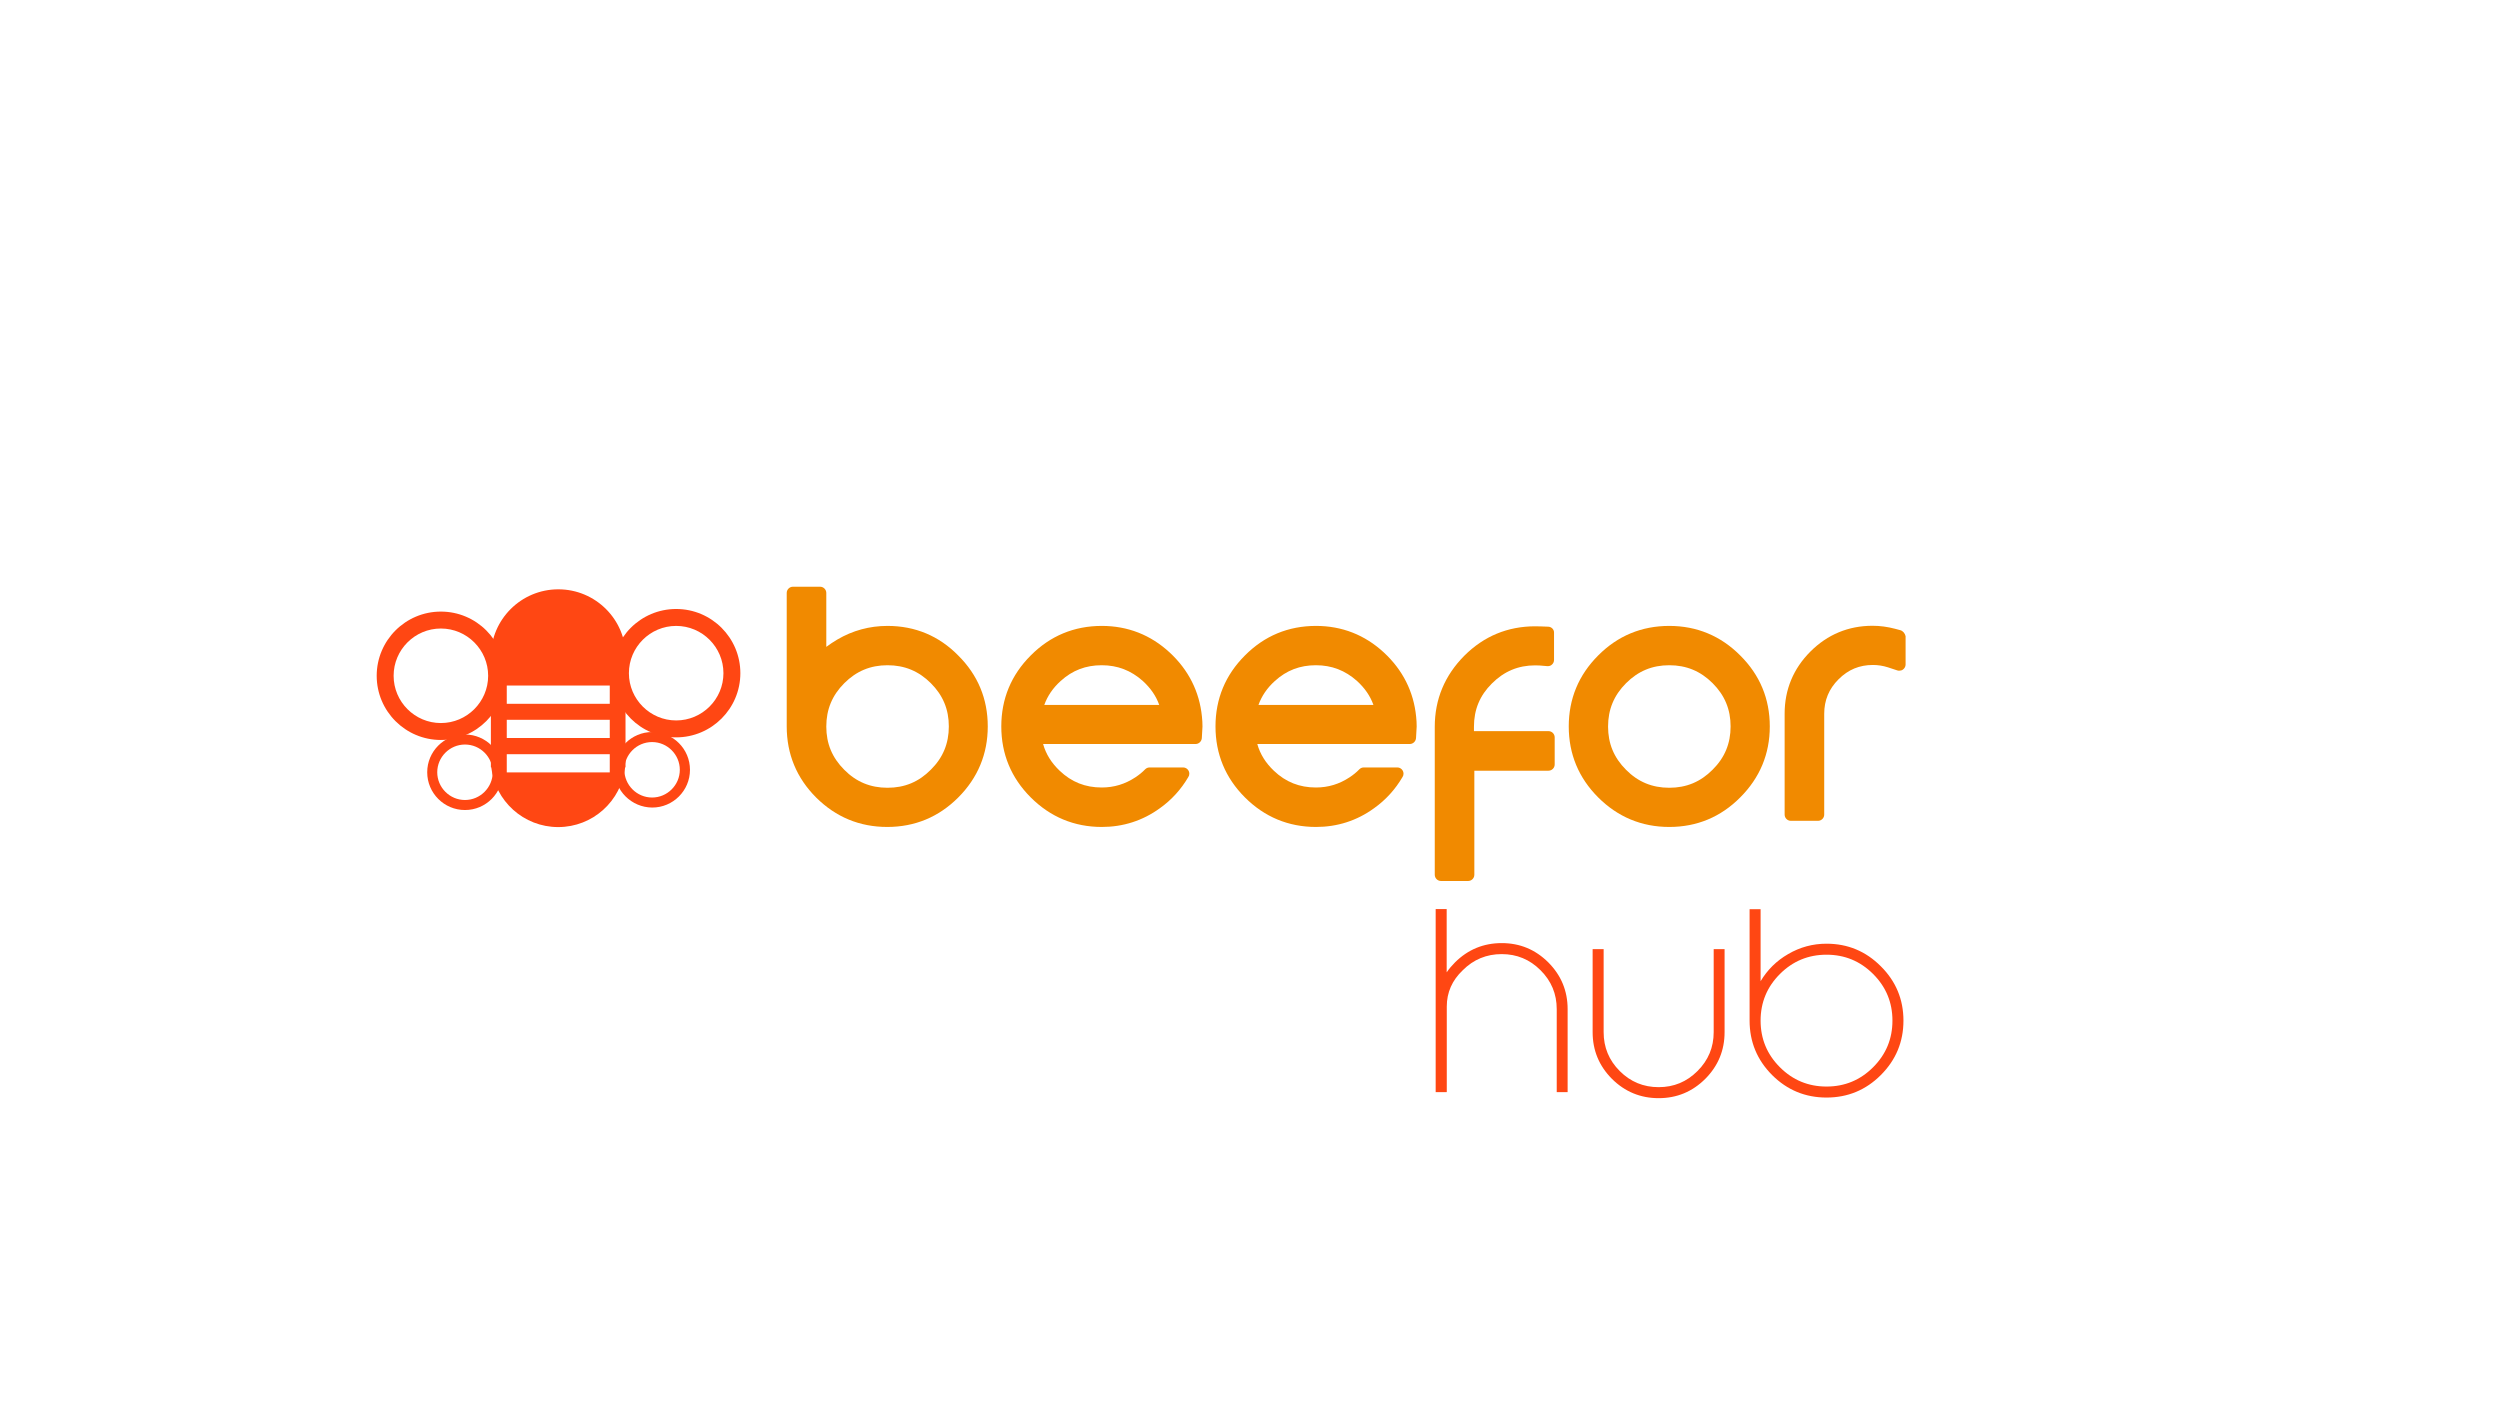 <?xml version="1.0" encoding="UTF-8"?>
<svg id="Camada_1" xmlns="http://www.w3.org/2000/svg" version="1.1" viewBox="0 0 1920 1080">
  <!-- Generator: Adobe Illustrator 29.8.3, SVG Export Plug-In . SVG Version: 2.1.1 Build 3)  -->
  <defs>
    <style>
      .st0 {
        fill: #ff4713;
      }

      .st1 {
        fill: #f18a00;
      }
    </style>
  </defs>
  <g>
    <g>
      <path class="st1" d="M681.6,480.7c-13.7,0-26.7,3.5-38.6,10.5-2.9,1.7-5.7,3.6-8.4,5.6v-41.4c0-2.6-2.1-4.8-4.8-4.8h-20.8c-2.6,0-4.8,2.1-4.8,4.8v102.5c0,21.2,7.6,39.6,22.6,54.6,15.1,15,33.4,22.6,54.6,22.6s39.5-7.6,54.5-22.6,22.7-33.4,22.7-54.6-7.6-39.5-22.7-54.5c-14.7-15-33.1-22.7-54.3-22.7ZM681.6,605c-13.1,0-24-4.5-33.2-13.8-9.3-9.3-13.8-20.1-13.8-33.2s4.5-24,13.8-33.3,20.1-13.8,33.2-13.8,24,4.5,33.3,13.8,13.8,20.1,13.8,33.2-4.5,24-13.8,33.2c-9.3,9.4-20.1,13.9-33.3,13.9Z"/>
      <path class="st1" d="M1189.1,481.3l-5.3-.2c-1.5-.1-3.1-.1-4.7-.1-21.2,0-39.5,7.6-54.5,22.6-15,15.1-22.7,33.4-22.7,54.6v113.6c0,2.6,2.1,4.8,4.8,4.8h20.8c2.6,0,4.8-2.1,4.8-4.8v-79.9h56.9c2.6,0,4.8-2.1,4.8-4.8v-20.8c0-2.6-2.1-4.8-4.8-4.8h-57.2v-3.4c0-13.1,4.5-24,13.8-33.2,9.3-9.3,20.2-13.9,33.2-13.9,1.2,0,2.3,0,3.4.1l6,.5h.4c1.2,0,2.3-.4,3.2-1.3,1-.9,1.5-2.2,1.5-3.5v-20.9c.1-2.4-1.9-4.5-4.4-4.6Z"/>
      <path class="st1" d="M1282,480.7c-21.2,0-39.6,7.6-54.6,22.7-15,15-22.6,33.3-22.6,54.5s7.6,39.5,22.6,54.5,33.4,22.7,54.6,22.7,39.5-7.6,54.5-22.7c15-15,22.7-33.3,22.7-54.5s-7.6-39.5-22.7-54.5c-14.9-15-33.3-22.7-54.5-22.7ZM1282,605c-13.1,0-24-4.5-33.2-13.8-9.3-9.3-13.8-20.1-13.8-33.2s4.5-24,13.8-33.3,20.1-13.8,33.2-13.8,24,4.5,33.3,13.8,13.8,20.1,13.8,33.2-4.5,24-13.8,33.2c-9.3,9.4-20.2,13.9-33.3,13.9Z"/>
      <path class="st1" d="M1459.5,484l-4.1-1.1c-5.7-1.5-11.5-2.3-17.3-2.3-18.5,0-34.6,6.7-47.7,19.8-13.1,13.1-19.8,29.2-19.8,47.7v77.5c0,2.6,2.1,4.8,4.8,4.8h20.8c2.6,0,4.8-2.1,4.8-4.8v-77.4c0-10.4,3.6-19.1,11-26.5s16-11,26.4-11c3.9,0,7.7.6,11.5,1.8l7.3,2.4c.5.2,1,.2,1.5.2,1,0,2-.3,2.8-.9,1.2-.9,2-2.3,2-3.8v-21.8c-.5-2.2-2-4-4-4.6Z"/>
      <path class="st1" d="M898.3,501.1c-14.6-13.5-32.2-20.4-52.1-20.4-21.2,0-39.6,7.6-54.6,22.7-15,15-22.6,33.3-22.6,54.5s7.6,39.5,22.6,54.5,33.4,22.7,54.6,22.7c16.3,0,31.4-4.8,44.6-14.4,9-6.4,16.3-14.5,21.8-23.9.5-.7.8-1.6.8-2.6,0-2.6-2.1-4.8-4.8-4.8h-25.7c-1.3,0-2.5.5-3.4,1.4-2.2,2.3-4.7,4.3-7.4,6.1-8,5.3-16.5,7.9-26,7.9-12.6,0-23.2-4.2-32.3-12.9-6.3-6-10.5-12.7-12.7-20.5h117.1c2.5,0,4.6-2,4.8-4.5l.3-5.3.1-1.7.1-1.8v-.4c0-2.2-.1-4.6-.4-7.3-1.9-19.2-10.3-35.9-24.8-49.3ZM814.6,523c9-8.2,19.3-12.1,31.5-12.1s22.5,4,31.6,12.1c5.9,5.4,10.1,11.4,12.6,18.4h-88.3c2.5-6.9,6.6-13,12.6-18.4Z"/>
      <path class="st1" d="M1062.8,501.1c-14.6-13.5-32.2-20.4-52.1-20.4-21.2,0-39.6,7.6-54.6,22.7-15,15-22.6,33.3-22.6,54.5s7.6,39.5,22.6,54.5,33.4,22.7,54.6,22.7c16.3,0,31.4-4.8,44.6-14.4,9-6.4,16.3-14.5,21.8-23.9.5-.7.8-1.6.8-2.6,0-2.6-2.1-4.8-4.8-4.8h-25.7c-1.3,0-2.5.5-3.4,1.4-2.2,2.3-4.7,4.3-7.4,6.1-8,5.3-16.5,7.9-26,7.9-12.6,0-23.2-4.2-32.3-12.9-6.3-6-10.5-12.7-12.7-20.5h117.1c2.5,0,4.6-2,4.8-4.5l.3-5.3.1-1.7.1-1.8v-.4c0-2.2-.1-4.6-.4-7.3-1.9-19.2-10.3-35.9-24.8-49.3ZM979.1,523c9-8.2,19.3-12.1,31.5-12.1s22.5,4,31.6,12.1c5.9,5.4,10.1,11.4,12.6,18.4h-88.3c2.5-6.9,6.6-13,12.6-18.4Z"/>
    </g>
    <g>
      <path class="st0" d="M338.6,568.3c-27.2,0-49.3-22.1-49.3-49.3s22.1-49.3,49.3-49.3,49.3,22.1,49.3,49.3-22.1,49.3-49.3,49.3ZM338.6,482.7c-20,0-36.3,16.3-36.3,36.3s16.3,36.3,36.3,36.3,36.3-16.3,36.3-36.3-16.3-36.3-36.3-36.3Z"/>
      <path class="st0" d="M357.1,622.1c-16,0-29-13-29-29s13-29,29-29,29,13,29,29-13,29-29,29ZM357.1,571.8c-11.7,0-21.3,9.6-21.3,21.3s9.6,21.3,21.3,21.3,21.3-9.6,21.3-21.3-9.5-21.3-21.3-21.3Z"/>
      <path class="st0" d="M470,517c0-27.2,22.1-49.3,49.3-49.3s49.3,22.1,49.3,49.3-22.1,49.3-49.3,49.3c-27.2.1-49.3-22.1-49.3-49.3ZM483,517c0,20,16.3,36.3,36.3,36.3s36.3-16.3,36.3-36.3-16.3-36.3-36.3-36.3-36.3,16.3-36.3,36.3Z"/>
      <path class="st0" d="M471.9,591.2c0-16,13-29,29-29s29,13,29,29-13,29-29,29c-16-.1-29-13.1-29-29ZM479.5,591.2c0,11.7,9.6,21.3,21.3,21.3s21.3-9.6,21.3-21.3-9.6-21.3-21.3-21.3-21.3,9.5-21.3,21.3Z"/>
      <g>
        <path class="st0" d="M377.5,498.9h-.5v90.4h.3c2.9,25.8,24.8,45.9,51.4,45.9s48.5-20.1,51.4-45.9h.3v-90.4h-.4c-3.3-25.4-25-45-51.3-45-26.2-.1-47.9,19.5-51.2,45ZM468.3,579.2v14h-79.1v-14h79.1ZM468.3,552.8v14h-79.1v-14h79.1ZM468.3,526.5v14h-79.1v-14h79.1Z"/>
        <path class="st0" d="M480.6,504.4c0-28.6-23.2-51.8-51.8-51.8s-51.8,23.2-51.8,51.8h103.6Z"/>
      </g>
    </g>
  </g>
  <g>
    <path class="st0" d="M1102.6,698.18h8.45v48.56c1.84-2.66,3.97-5.2,6.38-7.61,9.94-9.88,21.9-14.83,35.88-14.83s25.86,4.94,35.8,14.83c9.88,9.94,14.83,21.9,14.83,35.88v63.77h-8.37v-63.77c0-11.68-4.15-21.64-12.45-29.89-8.25-8.25-18.18-12.37-29.81-12.37s-21.64,4.12-29.89,12.37c-8.2,7.79-12.29,17.08-12.29,27.89v65.61h-.08v.15h-8.45v-140.6Z"/>
    <path class="st0" d="M1324.48,728.91v63.77c0,13.98-4.94,25.94-14.83,35.88-9.94,9.89-21.87,14.83-35.8,14.83s-25.94-4.94-35.88-14.83c-9.89-9.94-14.83-21.9-14.83-35.88v-63.77h8.45v63.77c0,11.68,4.12,21.64,12.37,29.89,8.25,8.25,18.21,12.37,29.89,12.37s21.56-4.12,29.81-12.37c8.3-8.25,12.45-18.21,12.45-29.89v-63.77h8.37Z"/>
    <path class="st0" d="M1352.14,753.57c5.22-8.76,12.27-15.7,21.13-20.82,9.12-5.33,18.95-7.99,29.5-7.99,16.29,0,30.19,5.79,41.72,17.36,11.58,11.52,17.36,25.43,17.36,41.72s-5.79,30.22-17.36,41.79c-11.52,11.52-25.43,17.29-41.72,17.29s-30.22-5.76-41.79-17.29c-11.52-11.57-17.29-25.51-17.29-41.79v-85.59h8.45v55.32ZM1352.14,783.84c0,13.98,4.94,25.92,14.83,35.8,9.88,9.89,21.82,14.83,35.8,14.83s25.92-4.94,35.8-14.83c9.88-9.88,14.83-21.82,14.83-35.8s-4.94-25.92-14.83-35.8c-9.89-9.88-21.82-14.83-35.8-14.83s-25.92,4.94-35.8,14.83-14.83,21.82-14.83,35.8Z"/>
  </g>
</svg>